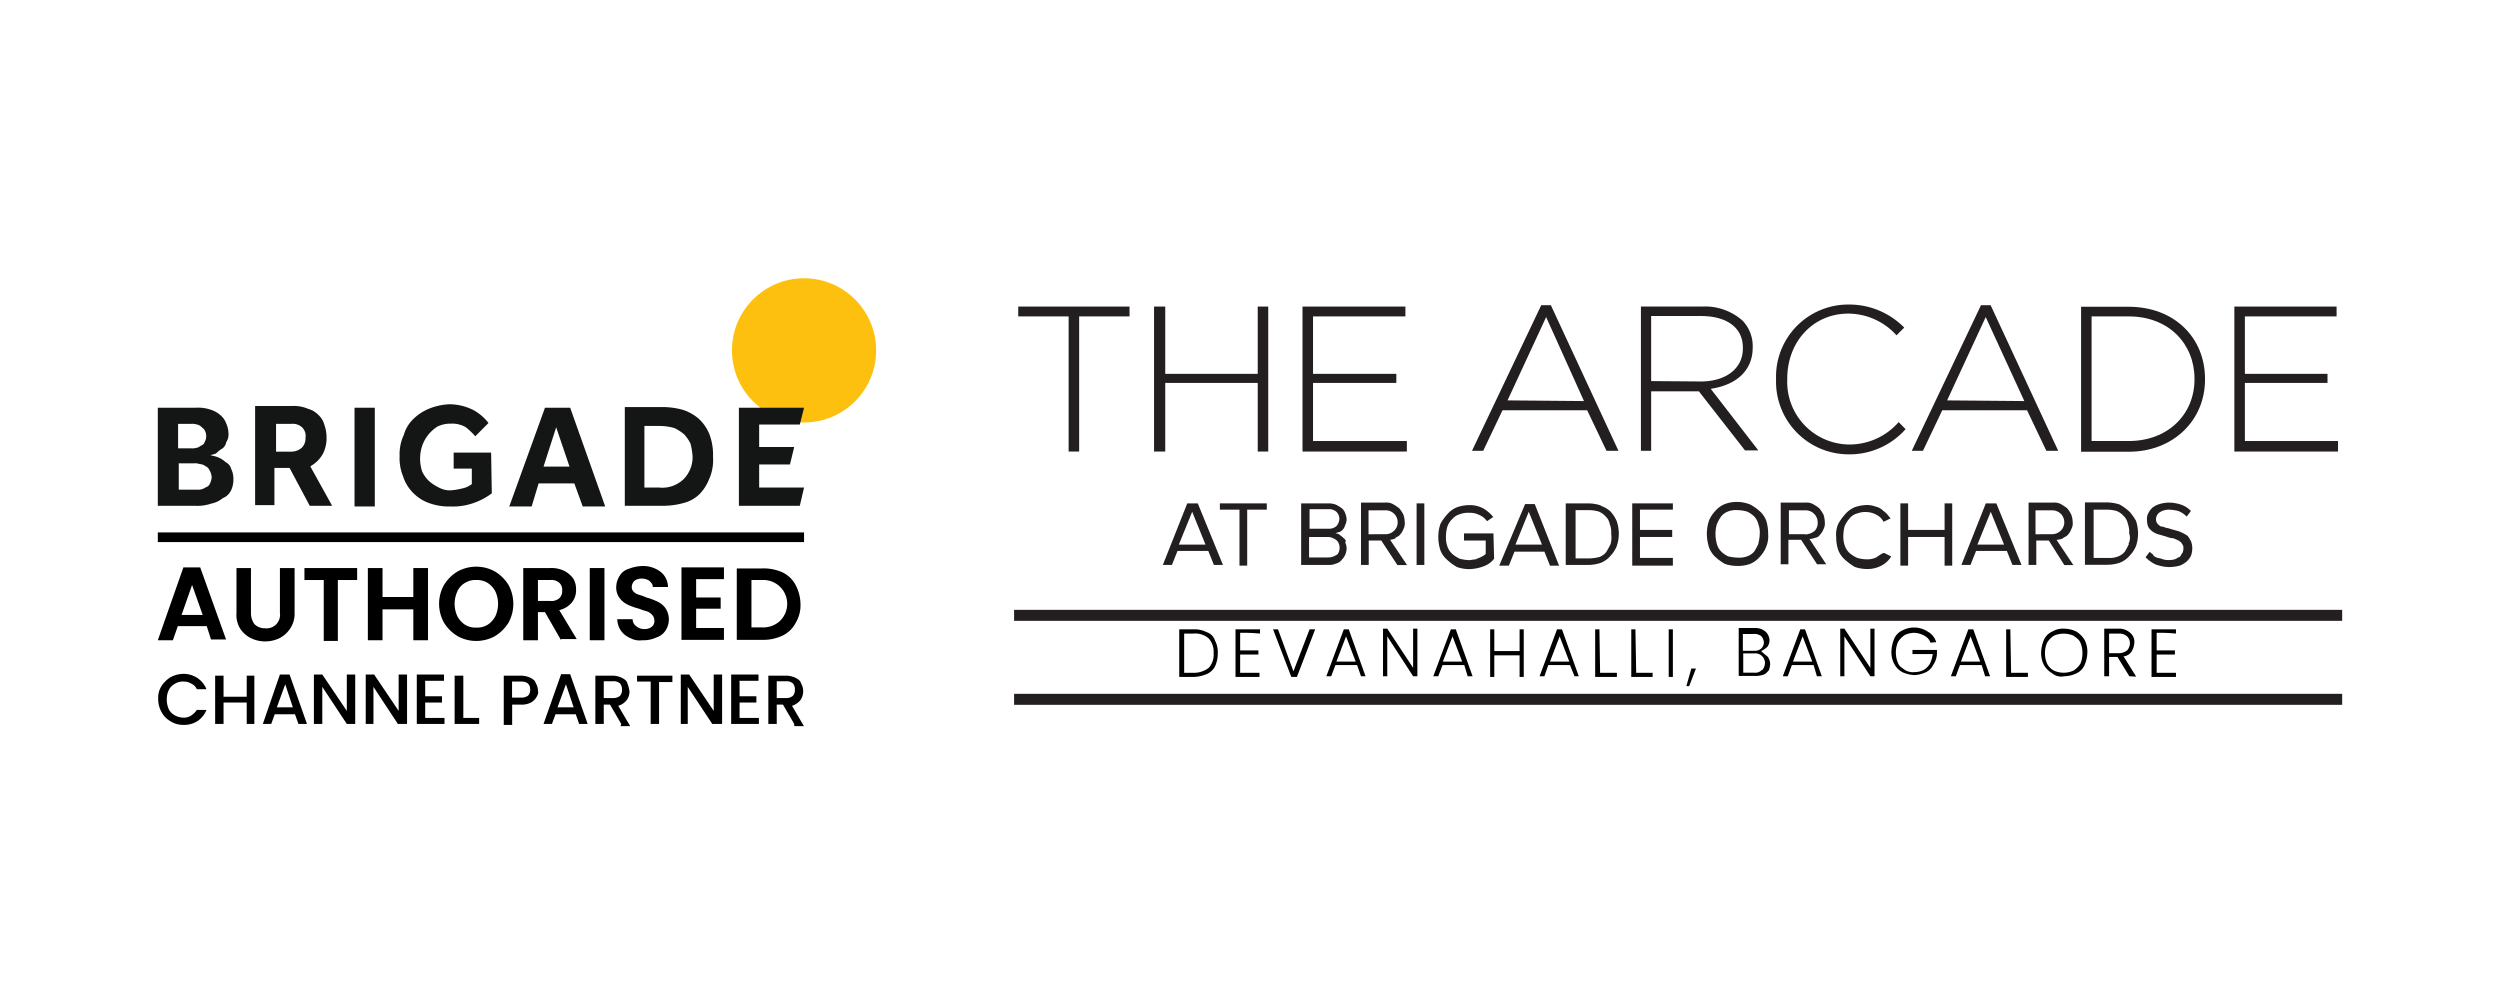 <svg id="Layer_1" data-name="Layer 1" xmlns="http://www.w3.org/2000/svg" viewBox="0 0 259 104"><defs><style>.cls-1{fill:#231f20;}.cls-2,.cls-5{fill:none;stroke-miterlimit:10;}.cls-2{stroke:#231f20;stroke-width:1.14px;}.cls-3{fill:#fec00e;}.cls-4{fill:#141515;}.cls-5{stroke:#000;}</style></defs><polygon class="cls-1" points="110.71 32.78 105.49 32.78 105.49 31.76 117.02 31.76 117.02 32.78 111.8 32.78 111.8 46.78 110.71 46.78 110.71 32.78"/><polygon class="cls-1" points="119.56 31.76 120.72 31.76 120.72 38.73 130.3 38.73 130.3 31.76 131.39 31.76 131.39 46.78 130.3 46.78 130.3 39.67 120.72 39.67 120.72 46.78 119.56 46.78 119.56 31.76"/><polygon class="cls-1" points="134.94 31.76 145.6 31.76 145.6 32.78 136.03 32.78 136.03 38.73 144.66 38.73 144.66 39.67 136.03 39.67 136.03 45.69 145.75 45.69 145.75 46.78 134.94 46.78 134.94 31.76"/><path class="cls-1" d="M164.1,41.55l-3.92-8.7-4,8.63,7.91.07Zm-4.43-9.93h1l7,15.08h-1.24l-2-4.2h-8.77l-2,4.2h-1.16Z"/><path class="cls-1" d="M176.21,39.52c2.54,0,4.35-1.3,4.35-3.41V36c0-2-1.59-3.26-4.35-3.26h-5.15v6.74ZM170,31.76h6.32a5.86,5.86,0,0,1,4.2,1.45A3.82,3.82,0,0,1,181.58,36h0c0,2.54-1.89,3.92-4.35,4.28l4.93,6.38h-1.38L176,40.54h-4.94V46.7H170V31.76Z"/><path class="cls-1" d="M184,39.31h0a7.48,7.48,0,0,1,7.48-7.76,8,8,0,0,1,5.8,2.39l-.8.8a6.76,6.76,0,0,0-5-2.25c-3.63,0-6.32,2.9-6.32,6.74v.08a6.48,6.48,0,0,0,6.39,6.74,6.76,6.76,0,0,0,5.15-2.32l.72.73a7.75,7.75,0,0,1-5.94,2.61A7.53,7.53,0,0,1,184,39.31"/><path class="cls-1" d="M209.72,41.55l-4-8.7-4,8.63,8,.07Zm-4.49-9.93h1l7,15.08h-1.23l-2-4.2h-8.78l-2,4.2h-1.16Z"/><path class="cls-1" d="M216.69,32.78V45.69h3.84c4.14,0,6.82-2.83,6.82-6.38v-.08c0-3.55-2.61-6.45-6.82-6.45Zm-1.09-1h4.93c4.72,0,7.91,3.19,7.91,7.47v.08c0,4.2-3.27,7.47-7.91,7.47H215.6Z"/><polygon class="cls-1" points="231.48 31.76 242.07 31.76 242.07 32.78 232.57 32.78 232.57 38.73 241.13 38.73 241.13 39.67 232.57 39.67 232.57 45.69 242.22 45.69 242.22 46.78 231.48 46.78 231.48 31.76"/><path class="cls-1" d="M123,52.15l-2.53,6.38h.94l.58-1.45h3.19l.58,1.45h.94l-2.61-6.38Zm-.87,4.27,1.38-3.4,1.38,3.4Z"/><polygon class="cls-1" points="126.38 52.8 128.41 52.8 128.41 58.6 129.21 58.6 129.21 52.8 131.24 52.8 131.24 52.15 126.38 52.15 126.38 52.8"/><path class="cls-1" d="M139.22,55.77a2.43,2.43,0,0,0-.44-.36.59.59,0,0,0-.43-.15,1,1,0,0,1,.43-.14,1.34,1.34,0,0,0,.37-.29,1.26,1.26,0,0,0,.21-.44,1.24,1.24,0,0,0,.15-.58,2,2,0,0,0-.15-.65,1.12,1.12,0,0,0-.36-.51,4.59,4.59,0,0,0-.58-.36,2.19,2.19,0,0,0-.72-.14h-2.9v6.38h2.9a1.65,1.65,0,0,0,.72-.15A1,1,0,0,0,139,58a1.84,1.84,0,0,0,.36-.51,1.92,1.92,0,0,0,.15-.72,1.51,1.51,0,0,0-.15-.58c.15-.15,0-.29-.14-.44m-3.55-3h2a1.12,1.12,0,0,1,.8.29,1.06,1.06,0,0,1,.29.72,1.28,1.28,0,0,1-.29.73,1.17,1.17,0,0,1-.8.29h-2Zm2.82,4.71a1.48,1.48,0,0,1-.87.29h-2V55.63h2a1.34,1.34,0,0,1,.51.14,1.41,1.41,0,0,1,.36.22.88.88,0,0,1,.22.36,1,1,0,0,1,.07.44,1.06,1.06,0,0,1-.29.72"/><path class="cls-1" d="M144.51,55.77c.15-.14.44-.22.51-.36a1.65,1.65,0,0,0,.37-.58,1.25,1.25,0,0,0,.14-.73,2.59,2.59,0,0,0-.14-.79,3.61,3.61,0,0,0-.44-.66,6.11,6.11,0,0,0-.65-.43,1.41,1.41,0,0,0-.8-.15H141v6.46h.8V56h1.3l1.67,2.54h1l-1.75-2.61a3.29,3.29,0,0,0,.58-.15m-2.82-.43V52.87h1.66a1.29,1.29,0,0,1,1,.36,1.24,1.24,0,0,1,.36.87,1.2,1.2,0,0,1-.36.87,1.26,1.26,0,0,1-1,.37Z"/><rect class="cls-1" x="146.76" y="52.15" width="0.8" height="6.38"/><path class="cls-1" d="M154.67,55.26h-3V56h2.25v1.38a1.08,1.08,0,0,1-.29.22,2.47,2.47,0,0,1-.43.21c-.22.08-.29.15-.44.15s-.36.07-.51.07a4.4,4.4,0,0,1-1-.14,3.12,3.12,0,0,1-.8-.51,1.86,1.86,0,0,1-.51-.8,2.75,2.75,0,0,1-.14-1,3.9,3.9,0,0,1,.14-1,1.86,1.86,0,0,1,.51-.8,1.59,1.59,0,0,1,.8-.51,2.36,2.36,0,0,1,1-.14,2.06,2.06,0,0,1,1,.22,1.77,1.77,0,0,1,.8.65l.65-.44a3.81,3.81,0,0,0-1-.87,2.93,2.93,0,0,0-1.45-.36,3.94,3.94,0,0,0-1.3.22,2.52,2.52,0,0,0-1,.72,4.93,4.93,0,0,0-.72,1,4.08,4.08,0,0,0-.22,1.38,4.36,4.36,0,0,0,.22,1.37,2.52,2.52,0,0,0,.72,1,5.39,5.39,0,0,0,1,.73,3.9,3.9,0,0,0,1.3.21,4.51,4.51,0,0,0,1.45-.29,2.32,2.32,0,0,0,1.09-.79l-.07-2.62Z"/><path class="cls-1" d="M155.32,58.6h1l.58-1.45H160l.58,1.45h.94L159,52.22h-1Zm4.43-2.18H157l1.38-3.4Z"/><path class="cls-1" d="M165.84,52.36a4.39,4.39,0,0,0-1.38-.21h-2.25v6.38h2.25a4.12,4.12,0,0,0,1.38-.22,2.52,2.52,0,0,0,1-.72,3.16,3.16,0,0,0,.65-1,4,4,0,0,0,.22-1.31,4.22,4.22,0,0,0-.22-1.3,3.73,3.73,0,0,0-.65-1,2.85,2.85,0,0,0-1-.58m1,4a8.22,8.22,0,0,1-.44.8,1.62,1.62,0,0,1-.72.51,4.57,4.57,0,0,1-1,.14h-1.45v-5h1.38a3.9,3.9,0,0,1,1,.14,1.94,1.94,0,0,1,.73.51,1.42,1.42,0,0,1,.43.8,2.22,2.22,0,0,1,.15,1,2.67,2.67,0,0,1-.07,1.09"/><polygon class="cls-1" points="173.31 52.8 173.31 52.15 169.1 52.15 169.1 58.6 173.31 58.6 173.31 57.8 169.9 57.8 169.9 55.63 173.24 55.63 173.24 54.9 169.9 54.9 169.9 52.8 173.31 52.8"/><path class="cls-1" d="M183.18,55.34A4.68,4.68,0,0,0,183,54a2.49,2.49,0,0,0-.65-1,5.34,5.34,0,0,0-1-.72A3.71,3.71,0,0,0,180,52a3.4,3.4,0,0,0-1.3.22,2.52,2.52,0,0,0-1,.72,3.16,3.16,0,0,0-.65,1,4.34,4.34,0,0,0-.22,1.38,4.67,4.67,0,0,0,.22,1.37,2.49,2.49,0,0,0,.65,1,5.39,5.39,0,0,0,1,.73,3.9,3.9,0,0,0,1.3.21,3.63,3.63,0,0,0,1.31-.21,2.64,2.64,0,0,0,1-.73,3.06,3.06,0,0,0,.65-1,2.85,2.85,0,0,0,.22-1.37m-1,1a8.28,8.28,0,0,1-.43.8,1.65,1.65,0,0,1-.73.51,2.36,2.36,0,0,1-1,.14,4.41,4.41,0,0,1-1-.14,2.53,2.53,0,0,1-.72-.51,1.71,1.71,0,0,1-.44-.8,3.75,3.75,0,0,1,0-2,4.09,4.09,0,0,1,.44-.8A1.62,1.62,0,0,1,179,53a2.24,2.24,0,0,1,1-.15,3.9,3.9,0,0,1,1,.15,2.7,2.7,0,0,1,.73.5,1.69,1.69,0,0,1,.43.8,2.39,2.39,0,0,1,.15,1,3.9,3.9,0,0,1-.15,1"/><path class="cls-1" d="M188.54,55.41a1.65,1.65,0,0,0,.37-.58,1.25,1.25,0,0,0,.14-.73,2.59,2.59,0,0,0-.14-.79,3.61,3.61,0,0,0-.44-.66,4.58,4.58,0,0,0-.65-.43,1.41,1.41,0,0,0-.8-.15h-2.54v6.39h.8V55.92h1.31l1.66,2.54h.95l-1.74-2.62a2.23,2.23,0,0,0,.65-.14.61.61,0,0,0,.43-.29M187,55.34h-1.67V52.87H187a1.25,1.25,0,0,1,.94.36,1.21,1.21,0,0,1,.37.87A1.17,1.17,0,0,1,188,55a1.69,1.69,0,0,1-.94.37"/><path class="cls-1" d="M194.42,57.73a2.25,2.25,0,0,1-1,.22,3.9,3.9,0,0,1-1-.15,3.09,3.09,0,0,1-.8-.5,1.86,1.86,0,0,1-.51-.8,2.77,2.77,0,0,1-.14-1,3.9,3.9,0,0,1,.14-1,3.12,3.12,0,0,1,.51-.8,1.52,1.52,0,0,1,.8-.51,2.36,2.36,0,0,1,1-.14,2.29,2.29,0,0,1,1,.29,1.67,1.67,0,0,1,.72.72l.73-.36c-.15-.15-.29-.36-.44-.51s-.36-.29-.5-.43a1.73,1.73,0,0,0-.66-.29,2.31,2.31,0,0,0-.79-.15,4,4,0,0,0-1.31.22,2.67,2.67,0,0,0-1,.72,5.34,5.34,0,0,0-.72,1,2.74,2.74,0,0,0-.22,1.38,4.06,4.06,0,0,0,.22,1.37,2.52,2.52,0,0,0,.72,1,5.73,5.73,0,0,0,1,.73,4,4,0,0,0,1.31.21,3.05,3.05,0,0,0,1.45-.36,2.59,2.59,0,0,0,1-.94l-.72-.36c-.22,0-.44.21-.8.43"/><polygon class="cls-1" points="201.46 54.9 197.68 54.9 197.68 52.15 196.88 52.15 196.88 58.6 197.68 58.6 197.68 55.63 201.46 55.63 201.46 58.6 202.25 58.6 202.25 52.15 201.46 52.15 201.46 54.9"/><path class="cls-1" d="M205.73,52.15l-2.53,6.38h.94l.58-1.45h3.19l.58,1.45h.94l-2.61-6.38Zm-.87,4.27,1.38-3.4,1.38,3.4Z"/><path class="cls-1" d="M213.71,55.77c.15-.14.44-.22.51-.36a1.5,1.5,0,0,0,.36-.58,1.18,1.18,0,0,0,.15-.73,2.31,2.31,0,0,0-.15-.79,3.09,3.09,0,0,0-.43-.66,6.11,6.11,0,0,0-.65-.43,1.41,1.41,0,0,0-.8-.15h-2.54v6.46h.8V56h1.3l1.6,2.54h.94l-1.74-2.61a2.12,2.12,0,0,0,.65-.15m-2.83-.43V52.87h1.67a1.29,1.29,0,0,1,.95.36,1.24,1.24,0,0,1,.36.87,1.2,1.2,0,0,1-.36.87,1.26,1.26,0,0,1-.95.37Z"/><path class="cls-1" d="M220.6,53a5.31,5.31,0,0,0-1-.73,4.39,4.39,0,0,0-1.38-.22H216v6.46h2.25a4.12,4.12,0,0,0,1.38-.22,2.56,2.56,0,0,0,1-.72,3.19,3.19,0,0,0,.66-1,4,4,0,0,0,.21-1.31,4.21,4.21,0,0,0-.21-1.3,5.88,5.88,0,0,0-.66-.94m-.07,3.33a8.28,8.28,0,0,1-.43.8,1.65,1.65,0,0,1-.73.51,2.36,2.36,0,0,1-1,.14H216.9v-5h1.38a3.91,3.91,0,0,1,1,.14,1.82,1.82,0,0,1,.72.51,1.43,1.43,0,0,1,.44.8,2.36,2.36,0,0,1,.14,1,1.34,1.34,0,0,1-.07,1.09"/><path class="cls-1" d="M226.48,55.41a5.52,5.52,0,0,0-.73-.36c-.29-.08-.5-.15-.79-.22a2.48,2.48,0,0,0-.58-.15,1.45,1.45,0,0,0-.51-.14,1.18,1.18,0,0,1-.36-.29.75.75,0,0,1-.15-.44.89.89,0,0,1,.36-.72,1.78,1.78,0,0,1,.95-.29,4.4,4.4,0,0,1,1,.14,2.38,2.38,0,0,1,.87.58l.44-.58a2.49,2.49,0,0,0-1-.65,4,4,0,0,0-1.38-.22,3.78,3.78,0,0,0-.87.15,2.32,2.32,0,0,0-.72.36,1.82,1.82,0,0,0-.44.58,1.25,1.25,0,0,0-.14.73,1.83,1.83,0,0,0,.14.72,1.77,1.77,0,0,0,.51.51,2.28,2.28,0,0,0,.73.29c.21.07.5.14.72.22a2.23,2.23,0,0,0,.65.14l.51.22c.15.14.29.14.36.36a.53.53,0,0,1,.15.44,1.11,1.11,0,0,1-.07.43c-.08.15-.15.22-.22.37s-.29.14-.44.29a1.83,1.83,0,0,1-.72.14,2,2,0,0,1-.65-.07,2.48,2.48,0,0,0-.58-.15c-.15-.07-.37-.14-.44-.29s-.29-.21-.36-.36l-.44.58a3.65,3.65,0,0,0,1,.73,4.39,4.39,0,0,0,1.45.29,4.54,4.54,0,0,0,1.09-.15,2.46,2.46,0,0,0,.72-.43,1.94,1.94,0,0,0,.44-.58,2.26,2.26,0,0,0,.14-.73,2,2,0,0,0-.14-.8c-.15-.22-.22-.51-.51-.65"/><line class="cls-2" x1="105.06" y1="63.75" x2="242.65" y2="63.75"/><line class="cls-2" x1="105.06" y1="72.45" x2="242.65" y2="72.45"/><path d="M125,65.49a1.31,1.31,0,0,1,.87.87,2.57,2.57,0,0,1,.29,1.38,3.14,3.14,0,0,1-.29,1.31,1.75,1.75,0,0,1-.87.79,3.75,3.75,0,0,1-1.38.29h-1.45V65.2h1.45A2.73,2.73,0,0,1,125,65.49Zm.22,3.7a2,2,0,0,0,.51-1.52,2.07,2.07,0,0,0-.51-1.53,2.13,2.13,0,0,0-1.6-.5h-.94V69.7h.94A2.46,2.46,0,0,0,125.22,69.19Z"/><path d="M128.48,65.56v1.82h1.89v.43h-1.89V69.7h2v.43H128V65.2h2.54v.44A17.39,17.39,0,0,0,128.48,65.56Z"/><path d="M136.25,65.2l-1.89,4.93h-.58l-1.89-4.93h.51l1.6,4.35,1.67-4.35Z"/><path d="M140.6,68.9h-2.25l-.44,1.16h-.5l1.81-4.86h.51l1.74,4.86H141Zm-.15-.36-1-2.61-1,2.61Z"/><path d="M146.91,70.06h-.51l-2.68-4.13v4.13h-.44V65.13h.44l2.68,4.06V65.13h.44v4.93Z"/><path d="M151.7,68.9h-2.25L149,70.06h-.51l1.82-4.86h.51l1.74,4.86h-.51Zm-.22-.36-1-2.61-1,2.61Z"/><path d="M157.86,65.2v4.93h-.43V67.89h-2.62v2.24h-.43V65.2h.43v2.25h2.62V65.2Z"/><path d="M162.65,68.9H160.4L160,70.06h-.5l1.81-4.86h.51l1.74,4.86h-.44Zm-.07-.36-1-2.61-1,2.61Z"/><path d="M165.77,69.7h1.74v.43h-2.25V65.2h.44l.07,4.5Z"/><path d="M169.47,69.7h1.74v.43H169V65.2h.43l.08,4.5Z"/><path d="M173.31,65.2v4.93h-.43V65.2Z"/><path d="M175.7,69.26,175,71.08h-.29l.51-1.82Z"/><path d="M183.1,68a1.28,1.28,0,0,1,.29.8,2.23,2.23,0,0,1-.14.65c-.15.14-.29.36-.51.43a2.52,2.52,0,0,1-.87.15h-1.74V65.06h1.67a1.64,1.64,0,0,1,1.09.36,1.3,1.3,0,0,1,.43.87,1.16,1.16,0,0,1-.22.72,2.42,2.42,0,0,1-.65.44A7.12,7.12,0,0,0,183.1,68Zm-2.54-.58h1.17a1,1,0,0,0,.72-.22.9.9,0,0,0,.29-.65,1.08,1.08,0,0,0-.29-.66,1.18,1.18,0,0,0-.8-.21h-1.09v1.74Zm2,2a1.11,1.11,0,0,0,.29-.73,1,1,0,0,0-1.08-1h-1.17v2h1.17A.89.89,0,0,0,182.52,69.41Z"/><path d="M187.89,68.9h-2.25l-.43,1.16h-.51l1.81-4.86H187l1.74,4.86h-.51Zm-.14-.36-1-2.61-1,2.61Z"/><path d="M194.2,70.06h-.43l-2.69-4.13v4.13h-.43V65.13h.43l2.69,4.06V65.13h.43Z"/><path d="M200,66.58a1.31,1.31,0,0,0-.65-.73,2.42,2.42,0,0,0-1-.29,2.39,2.39,0,0,0-1,.22,2.28,2.28,0,0,0-.72.73,2.79,2.79,0,0,0,0,2.17c.14.37.43.51.72.73a1.61,1.61,0,0,0,1,.22,2.07,2.07,0,0,0,.94-.22,1.92,1.92,0,0,0,.65-.65,3.31,3.31,0,0,0,.29-1h-2.1v-.43h2.54v.36a2.16,2.16,0,0,1-.37,1.16,1.7,1.7,0,0,1-.79.8,3.2,3.2,0,0,1-1.16.29,3.58,3.58,0,0,1-1.24-.29,2.08,2.08,0,0,1-.87-.87,2.65,2.65,0,0,1-.29-1.31,3.92,3.92,0,0,1,.29-1.3,1.68,1.68,0,0,1,.87-.87,2.57,2.57,0,0,1,2.61.14,1.81,1.81,0,0,1,.87,1.09Z"/><path d="M205.3,68.9h-2.25l-.43,1.16h-.51l1.81-4.86h.51l1.74,4.86h-.51Zm-.15-.36-1-2.61-1,2.61Z"/><path d="M208.35,69.7h1.74v.43h-2.25V65.2h.43l.08,4.5Z"/><path d="M212.63,69.77a2.53,2.53,0,0,1-.88-.87,2.73,2.73,0,0,1-.29-1.3,3.57,3.57,0,0,1,.29-1.31,1.7,1.7,0,0,1,.88-.87,2.18,2.18,0,0,1,1.23-.29,3,3,0,0,1,1.23.29,2.59,2.59,0,0,1,.87.87,2.63,2.63,0,0,1,.29,1.31,3.37,3.37,0,0,1-.29,1.3,1.67,1.67,0,0,1-.87.87,3,3,0,0,1-1.23.29A1.45,1.45,0,0,1,212.63,69.77Zm2.17-.29a2.27,2.27,0,0,0,.73-.72,2.75,2.75,0,0,0,.21-1.09,2.72,2.72,0,0,0-.21-1.09c-.15-.36-.44-.51-.73-.73a2.56,2.56,0,0,0-2,0,2.28,2.28,0,0,0-.72.73,2.56,2.56,0,0,0-.22,1.09,2.62,2.62,0,0,0,.22,1.09,1.67,1.67,0,0,0,.72.72,2.45,2.45,0,0,0,2,0Z"/><path d="M220.6,70.06l-1.23-2h-.87v2H218V65.13h1.45a1.72,1.72,0,0,1,1.24.43,1.22,1.22,0,0,1,.43,1,2,2,0,0,1-.29.94A1.12,1.12,0,0,1,220,68l1.31,2.1Zm-2.1-2.39h1a1.42,1.42,0,0,0,.87-.29,1.16,1.16,0,0,0,.29-.73,1,1,0,0,0-.29-.72,1.22,1.22,0,0,0-.87-.29h-1Z"/><path d="M223.43,65.56v1.82h1.89v.43h-1.89V69.7h2v.43h-2.53V65.2h2.53v.44A16.56,16.56,0,0,0,223.43,65.56Z"/><circle class="cls-3" cx="83.3" cy="36.3" r="7.47"/><path class="cls-4" d="M21.71,50.15c-.07.22-.29.29-.43.36a1.35,1.35,0,0,1-.66.22h-2.1V48h1.6a1.48,1.48,0,0,1,.58.08,1,1,0,0,1,.58.21.83.83,0,0,1,.43.44,1.57,1.57,0,0,1,.22.72,1.84,1.84,0,0,1-.22.73Zm-3.26-6.24h1.38a1.68,1.68,0,0,1,.58.07.93.93,0,0,1,.43.22c.15.15.29.22.36.37a1.23,1.23,0,0,1,0,1.23.56.56,0,0,1-.36.36c-.14.07-.29.22-.43.22a1.68,1.68,0,0,1-.58.07H18.45Zm5.44,7h0a2.65,2.65,0,0,0,.29-1.31,2.28,2.28,0,0,0-.22-1,1.12,1.12,0,0,0-.58-.72,2.61,2.61,0,0,0-1.3-.65l-.29-.08.29-.07c.21-.07.29-.07.43-.22s.36-.29.58-.43a1.15,1.15,0,0,0,.36-.65,1.3,1.3,0,0,0,.22-.87,2.47,2.47,0,0,0-.22-1,2,2,0,0,0-.58-.87,2.77,2.77,0,0,0-1-.58,4,4,0,0,0-1.6-.22H16.35V52.4h3.84a4.38,4.38,0,0,0,1.67-.22,2.74,2.74,0,0,0,1.23-.58A1.51,1.51,0,0,0,23.89,50.88Z"/><path class="cls-4" d="M28.6,43.91h1.6a1.43,1.43,0,0,1,1.09.36,1.22,1.22,0,0,1,.36,1.09,1.36,1.36,0,0,1-.36,1,1.6,1.6,0,0,1-1.09.43H28.6Zm3.49,8.49h2.32l-2.25-4.06.07-.08A3.29,3.29,0,0,0,33.46,47a3.59,3.59,0,0,0,.37-1.74,3.8,3.8,0,0,0-.22-1.23A2.17,2.17,0,0,0,33,43a2.43,2.43,0,0,0-1.09-.65,3.69,3.69,0,0,0-1.6-.29H26.43V52.33h2V48.48H30Z"/><rect class="cls-4" x="36.73" y="42.24" width="2.1" height="10.23"/><path class="cls-4" d="M50.87,46.89H47v1.66h1.88v1.6h0a2.32,2.32,0,0,1-.94.44,7.53,7.53,0,0,1-1.23.21,2.39,2.39,0,0,1-1.24-.29,4.59,4.59,0,0,1-1-.65,3.3,3.3,0,0,1-.73-1,4.24,4.24,0,0,1,0-2.68,3.86,3.86,0,0,1,1.6-2,3.09,3.09,0,0,1,1.38-.29,2.78,2.78,0,0,1,1.52.36,7.09,7.09,0,0,1,1,.95l1.37-1.38A5.07,5.07,0,0,0,49,42.46a5.62,5.62,0,0,0-2.4-.58,6.33,6.33,0,0,0-2.1.44,5.1,5.1,0,0,0-1.67,1.08,3.73,3.73,0,0,0-1,1.67,4.72,4.72,0,0,0-.43,2.18,4.94,4.94,0,0,0,.36,2.1,4.2,4.2,0,0,0,1,1.67,4.33,4.33,0,0,0,1.67,1.09,6,6,0,0,0,2.24.36,6.4,6.4,0,0,0,2.4-.36,6.77,6.77,0,0,0,1.88-1l-.07-4.2Z"/><path class="cls-4" d="M57.62,44.27,59,48.34H56.31Zm1.88,5.81h0l.87,2.39H62.7L59.07,42.24H56.46l-3.7,10.23h2.32l.72-2.39Z"/><path class="cls-4" d="M70.82,49.64a3.17,3.17,0,0,1-2.54.87H66.76V44.13h1.59a5.76,5.76,0,0,1,1.53.22,5,5,0,0,1,1,.65,4.14,4.14,0,0,1,.65.94,7.47,7.47,0,0,1,.22,1.31A3.23,3.23,0,0,1,70.82,49.64Zm2.68-.07h0a4.94,4.94,0,0,0,.37-2.25A6,6,0,0,0,73.5,45a4.48,4.48,0,0,0-1.09-1.6,4.77,4.77,0,0,0-1.66-.94,8,8,0,0,0-2.25-.29H64.73V52.4h3.84a7.9,7.9,0,0,0,2.25-.29,3.59,3.59,0,0,0,1.67-.94,4.63,4.63,0,0,0,1-1.6Z"/><polygon class="cls-4" points="78.65 50.51 78.65 48.12 81.84 48.12 82.28 46.31 78.65 46.31 78.65 43.98 82.86 43.98 83.3 42.24 76.55 42.24 76.55 52.4 82.86 52.4 83.3 50.51 78.65 50.51"/><path d="M21.42,64.87h-3l-.51,1.46H16.35L19,58.78h1.74l2.68,7.47H21.86ZM21,63.71,19.9,60.6l-1.09,3.11Z"/><path d="M26,58.85V63.5a1.91,1.91,0,0,0,.36,1.16,1.5,1.5,0,0,0,1.09.43A1.4,1.4,0,0,0,29,63.5V58.85h1.52V63.5a2.74,2.74,0,0,1-.44,1.59,2.92,2.92,0,0,1-1.08,1,3.39,3.39,0,0,1-1.53.36,3.31,3.31,0,0,1-1.52-.36,2.87,2.87,0,0,1-1.09-1,2.72,2.72,0,0,1-.36-1.59V58.85Z"/><path d="M37,58.85v1.24H35V66.4H33.54V60.09h-2V58.85Z"/><path d="M44.34,58.85v7.48H42.82v-3.2H39.63v3.2H38.11V58.85h1.52v3h3.19v-3Z"/><path d="M47.39,65.89A4.14,4.14,0,0,1,46,64.51a4,4,0,0,1,0-3.91,4.14,4.14,0,0,1,1.38-1.38,4,4,0,0,1,3.92,0,4.23,4.23,0,0,1,1.38,1.38,4.07,4.07,0,0,1,0,3.91,4.23,4.23,0,0,1-1.38,1.38,4,4,0,0,1-3.92,0Zm3.12-1.16a2.39,2.39,0,0,0,.8-.87,3.08,3.08,0,0,0,0-2.61,2.39,2.39,0,0,0-.8-.87,2.11,2.11,0,0,0-1.16-.29,2,2,0,0,0-1.16.29,1.91,1.91,0,0,0-.8.87,3.08,3.08,0,0,0,0,2.61,2.39,2.39,0,0,0,.8.87,2.09,2.09,0,0,0,1.16.29A2.11,2.11,0,0,0,50.51,64.73Z"/><path d="M58.13,66.33l-1.67-2.91h-.73v2.91H54.21V58.85H57a3,3,0,0,1,1.45.29,2.7,2.7,0,0,1,.94.8,2.13,2.13,0,0,1,.29,1.16,2,2,0,0,1-.43,1.31,2.43,2.43,0,0,1-1.31.8l1.81,3H58.13Zm-2.4-4.07H57a1.24,1.24,0,0,0,.95-.29,1,1,0,0,0,.29-.79,1,1,0,0,0-.29-.8,1.24,1.24,0,0,0-.95-.29H55.73Z"/><path d="M62.62,58.85v7.48H61.1V58.85Z"/><path d="M65.31,66.11a2.22,2.22,0,0,1-1-.8,2.17,2.17,0,0,1-.36-1.16h1.59a.88.88,0,0,0,.37.72,1.26,1.26,0,0,0,.79.3,1.18,1.18,0,0,0,.8-.22.72.72,0,0,0,.29-.66.82.82,0,0,0-.22-.58,1.31,1.31,0,0,0-.5-.36,8.72,8.72,0,0,1-.87-.29A6.58,6.58,0,0,1,65,62.63a2.38,2.38,0,0,1-.8-.66,1.82,1.82,0,0,1-.36-1.16,2.2,2.2,0,0,1,.36-1.16,1.6,1.6,0,0,1,.94-.72,4.14,4.14,0,0,1,1.38-.29,3,3,0,0,1,1.89.58,2,2,0,0,1,.79,1.59H67.63c0-.29-.15-.43-.37-.65a1.46,1.46,0,0,0-.79-.22,1.28,1.28,0,0,0-.73.22.94.94,0,0,0-.29.65.64.64,0,0,0,.22.51,1.07,1.07,0,0,0,.51.29,6.15,6.15,0,0,1,.79.29,6.64,6.64,0,0,1,1.17.44,2.12,2.12,0,0,1,.79.65A2.09,2.09,0,0,1,69,65.24a1.76,1.76,0,0,1-1,.8,3.13,3.13,0,0,1-1.45.29A2,2,0,0,1,65.31,66.11Z"/><path d="M72.12,60V61.9h2.54v1.16H72.12v2H75v1.23H70.6V58.78H75V60Z"/><path d="M81.05,59.29a3,3,0,0,1,1.37,1.31,4.34,4.34,0,0,1,.51,1.95,3.53,3.53,0,0,1-.51,2,3,3,0,0,1-1.37,1.31,4.76,4.76,0,0,1-2.11.43H76.33v-7.4h2.61A4.76,4.76,0,0,1,81.05,59.29Zm-.29,5.08a2.47,2.47,0,0,0-1.82-4.28H77.85V65h1.09A2.57,2.57,0,0,0,80.76,64.37Z"/><path d="M16.71,71.11a3,3,0,0,1,.94-.94A2.94,2.94,0,0,1,19,69.81a2.64,2.64,0,0,1,1.45.43,2.57,2.57,0,0,1,.94,1.16h-1a1.13,1.13,0,0,0-.58-.58,1.46,1.46,0,0,0-.79-.21,1.55,1.55,0,0,0-.87.21,1.5,1.5,0,0,0-.66.66,2.16,2.16,0,0,0-.21,1,2.42,2.42,0,0,0,.21,1,1.48,1.48,0,0,0,.66.65,2,2,0,0,0,.87.22,1.46,1.46,0,0,0,.79-.22,2.13,2.13,0,0,0,.58-.58h1a2.52,2.52,0,0,1-.94,1.16A2.57,2.57,0,0,1,19,75.1a2.48,2.48,0,0,1-1.31-.36,2.42,2.42,0,0,1-.94-.94,2.77,2.77,0,0,1-.36-1.38A2.25,2.25,0,0,1,16.71,71.11Z"/><path d="M26.35,70V75h-.79V72.78h-2.4V75h-.87V70h.87v2.18h2.4V70Z"/><path d="M30.56,74h-2.1l-.36,1h-.87L29,69.88H30L31.8,75h-.88Zm-.22-.72-.79-2.39-.87,2.39Z"/><path d="M36.8,75h-.87l-2.54-3.84V75h-.87V69.88h.87l2.54,3.77V69.88h.87Z"/><path d="M42.1,75h-.88l-2.53-3.84V75h-.8V69.88h.87l2.54,3.77V69.88h.87V75Z"/><path d="M44.05,70.61v1.52h1.74v.65H44.05v1.6h2V75H43.18V69.88H46v.65h-2Z"/><path d="M47.9,74.38h1.74V75H47.1V70H48v4.43Z"/><path d="M55.59,72.2a1.47,1.47,0,0,1-.58.58A2.06,2.06,0,0,1,54,73h-.94v2.1h-.87V70h1.74a2.37,2.37,0,0,1,1,.21c.29.15.51.29.58.58a1.44,1.44,0,0,1,.22.8C55.8,71.69,55.73,72,55.59,72.2Zm-.87-.14a.86.86,0,0,0,.21-.58c0-.58-.29-.87-.94-.87h-.94v1.66H54A1.13,1.13,0,0,0,54.72,72.06Z"/><path d="M59.65,74h-2.1l-.37,1h-.87l1.82-5.15h.94L60.88,75H60Zm-.22-.72-.8-2.39-.87,2.39Z"/><path d="M64.36,75,63.2,73h-.65v2h-.87V70h1.74a2.28,2.28,0,0,1,1,.22c.29.15.5.29.58.58a3.38,3.38,0,0,1,.21.8,1.44,1.44,0,0,1-.29.94,1.74,1.74,0,0,1-.87.58l1.24,2.11h-1Zm-1.81-2.68h.94a1.13,1.13,0,0,0,.73-.22.91.91,0,0,0,.22-.65.94.94,0,0,0-.22-.66,1,1,0,0,0-.73-.21h-.94Z"/><path d="M69.66,70v.66H68.28V75h-.87V70.61H66V70Z"/><path d="M74.66,75h-.87l-2.54-3.84V75h-.72V69.88h.87l2.54,3.77V69.88h.87V75Z"/><path d="M76.62,70.61v1.52h1.74v.65H76.62v1.6h2V75H75.75V69.88h2.83v.65h-2Z"/><path d="M82.28,75l-1.16-2h-.65v2H79.6V70h1.81a2.23,2.23,0,0,1,1,.22c.29.15.51.29.58.58a1.62,1.62,0,0,1-.07,1.74,1.84,1.84,0,0,1-.87.58l1.24,2.11h-1Zm-1.81-2.68h.94a1.09,1.09,0,0,0,.72-.22.87.87,0,0,0,.22-.65.89.89,0,0,0-.22-.66,1,1,0,0,0-.72-.21h-.94Z"/><line class="cls-5" x1="16.35" y1="55.66" x2="83.3" y2="55.66"/></svg>